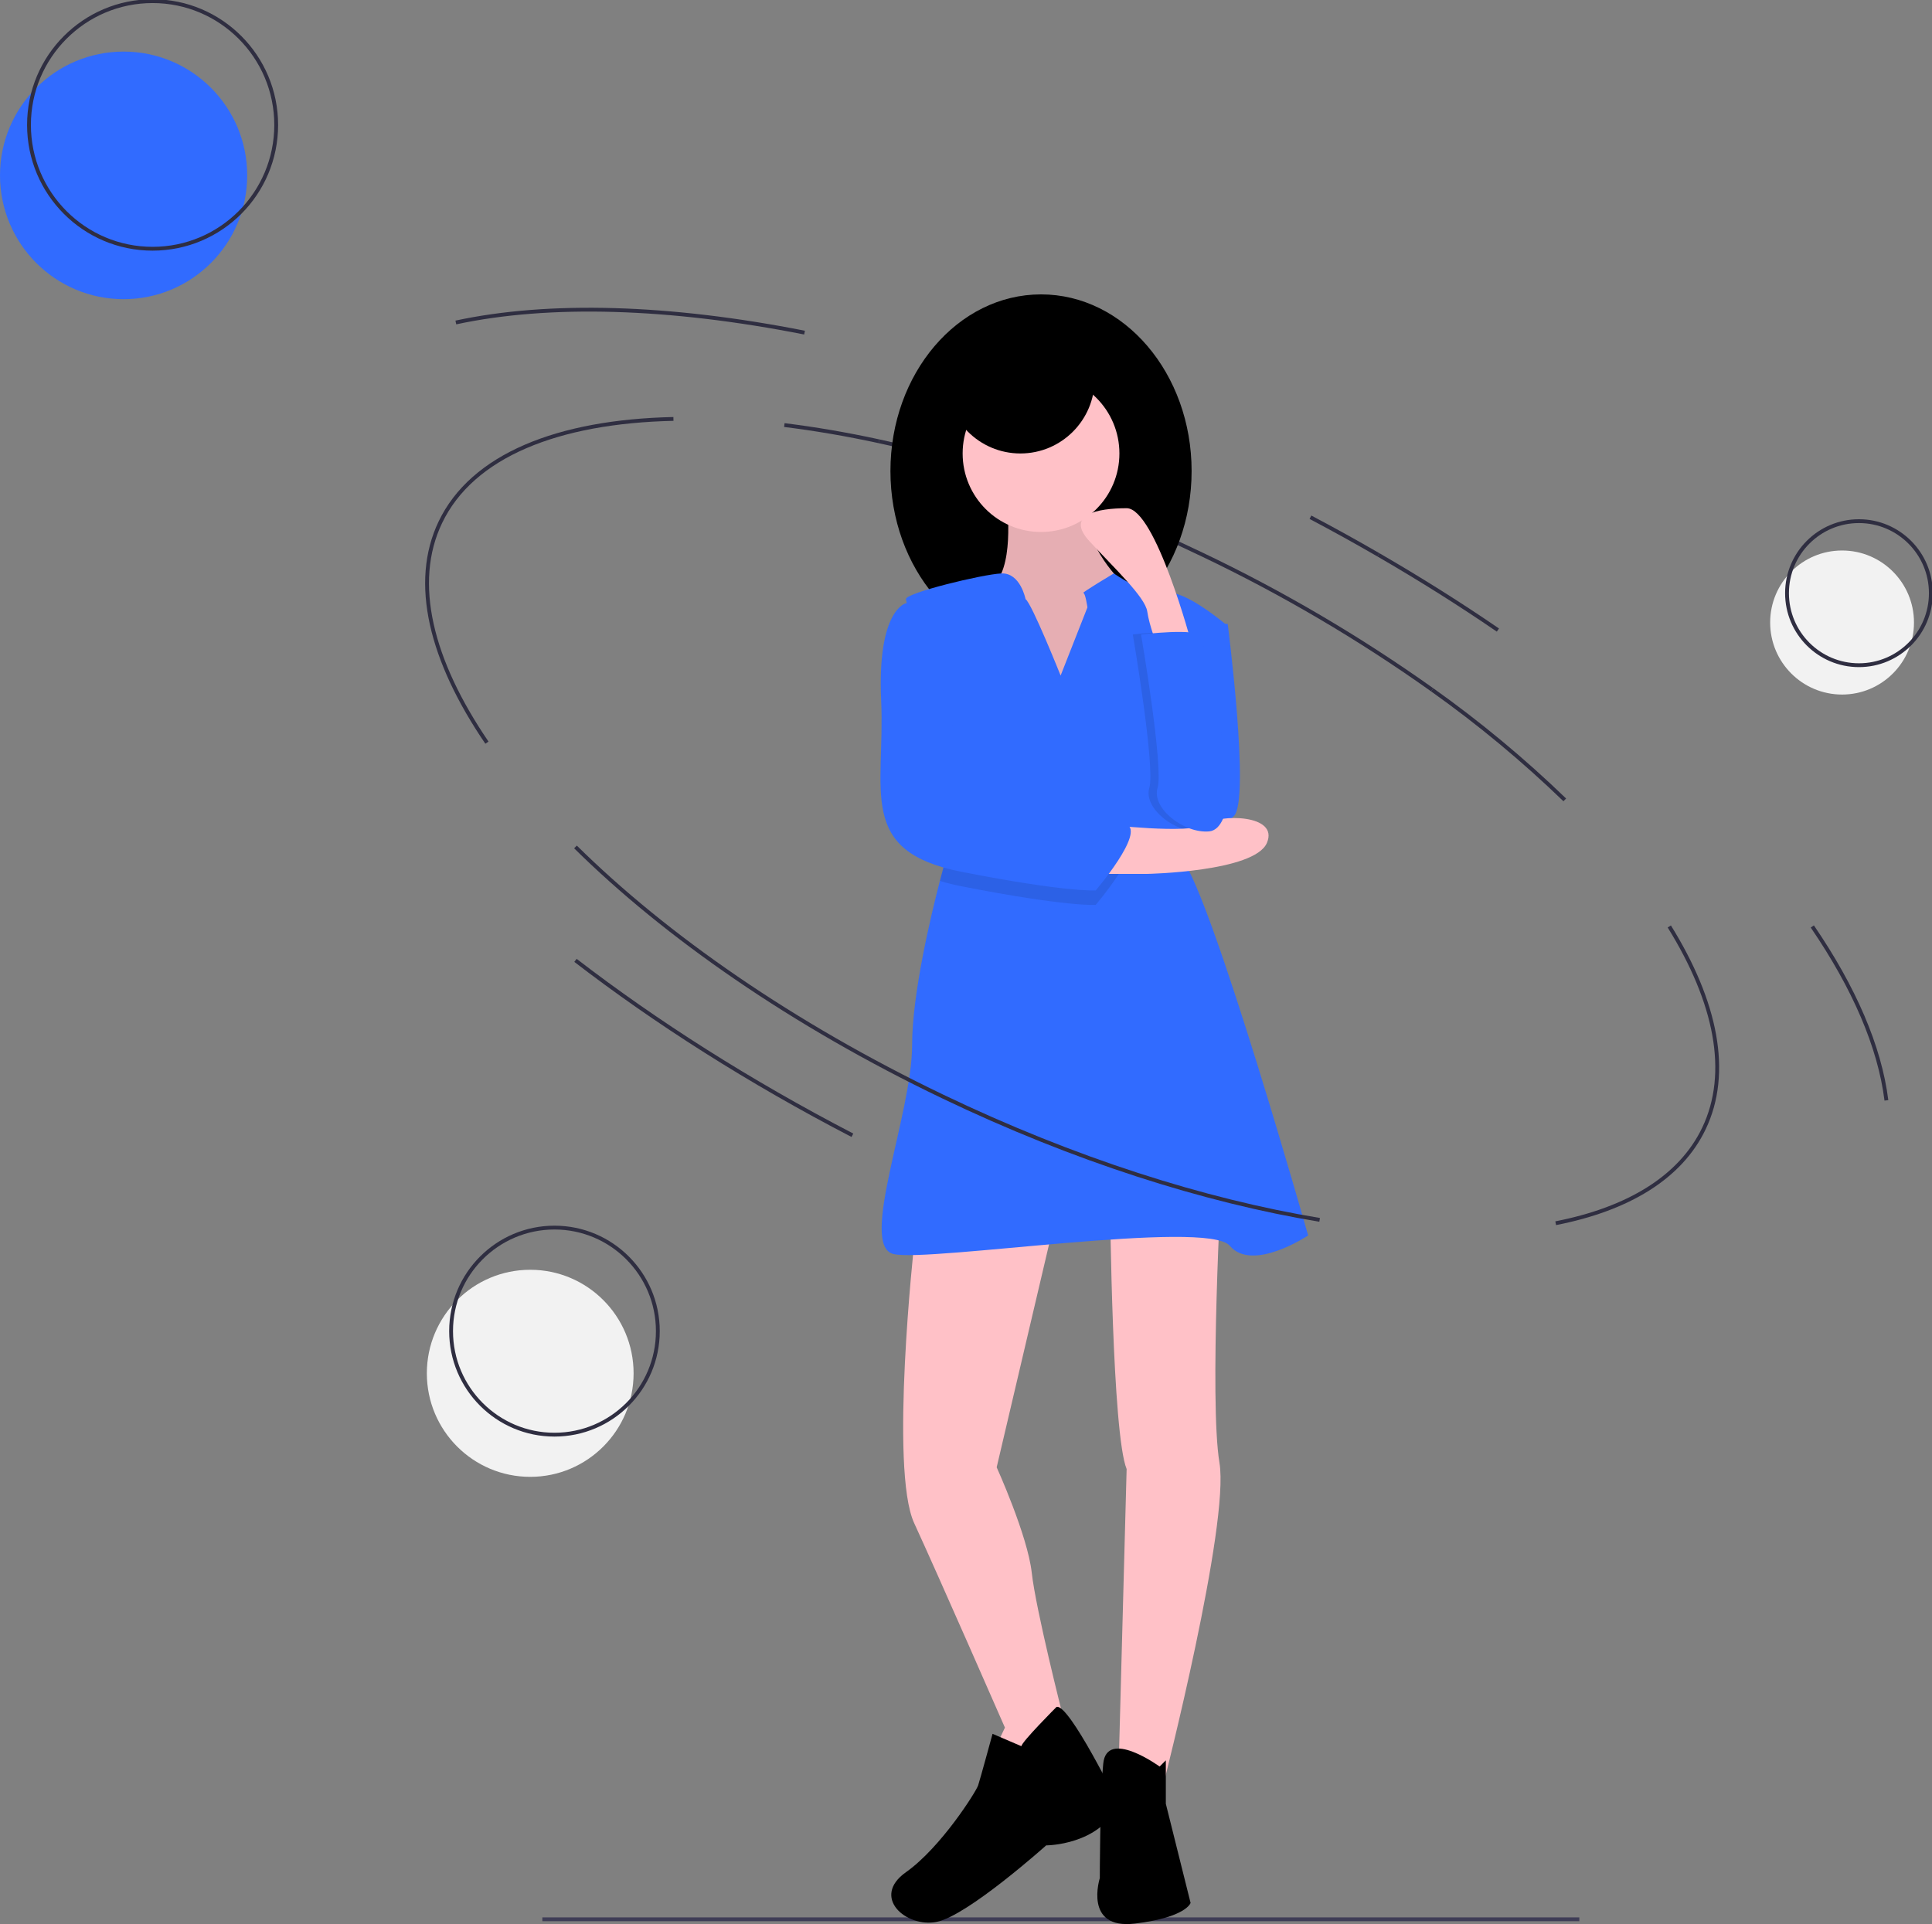 <svg width="505" height="503" viewBox="0 0 505 503" fill="none" xmlns="http://www.w3.org/2000/svg">
<rect x="0" y="0" width="505" height="503" fill="#808080" stroke="none"/>
<g clip-path="url(#clip0)">
<path d="M342.536 135.216C348.597 138.421 354.521 141.7 360.308 145.054" stroke="#2F2E41" stroke-miterlimit="10"/>
<path d="M229.753 115.36C256.188 121.086 285.049 130.971 314.123 144.921C335.182 154.957 355.332 166.804 374.348 180.327" stroke="#2F2E41" stroke-miterlimit="10"/>
<path d="M141.762 501.751H412.817" stroke="#3F3D56" stroke-miterlimit="10"/>
<path d="M205.018 111.123C212.961 112.101 221.231 113.515 229.753 115.36" stroke="#2F2E41" stroke-miterlimit="10"/>
<path d="M127.278 194.147C112.602 172.633 107.56 152.306 115.1 136.537C123.441 119.096 145.765 110.174 176.027 109.517" stroke="#2F2E41" stroke-miterlimit="10"/>
<path d="M436.334 242.2C448.567 261.925 452.362 280.419 445.385 295.01C439.245 307.85 425.526 316.073 406.64 319.78" stroke="#2F2E41" stroke-miterlimit="10"/>
<path d="M374.348 180.327C386.607 189.036 398.195 198.657 409.013 209.107" stroke="#2F2E41" stroke-miterlimit="10"/>
<path d="M119.152 84.304C143.513 79.061 175.038 79.993 210.295 86.955" stroke="#2F2E41" stroke-miterlimit="10"/>
<path d="M473.715 242.198C484.621 258.156 491.328 273.599 493.082 287.662" stroke="#2F2E41" stroke-miterlimit="10"/>
<path d="M360.308 145.053C371.247 151.389 381.656 157.942 391.532 164.712" stroke="#2F2E41" stroke-miterlimit="10"/>
<path d="M314.437 163.106H320.907C320.907 163.106 326.838 209.015 322.525 213.336C318.211 217.656 306.349 220.357 304.732 213.336C303.114 206.314 304.732 180.389 304.732 180.389L314.437 163.106Z" fill="#316BFF"/>
<path d="M272.111 169.317C293.849 169.317 311.471 148.642 311.471 123.138C311.471 97.634 293.849 76.96 272.111 76.96C250.372 76.96 232.75 97.634 232.75 123.138C232.75 148.642 250.372 169.317 272.111 169.317Z" fill="black"/>
<path d="M263.214 131.78C263.214 131.78 265.371 149.603 258.9 153.384C252.43 157.165 266.449 178.769 266.449 178.769L283.164 183.09L294.487 167.427L292.33 151.224C292.33 151.224 279.39 138.261 285.321 126.379L263.214 131.78Z" fill="#FFC1C7"/>
<path opacity="0.1" d="M263.214 131.78C263.214 131.78 265.371 149.603 258.9 153.384C252.43 157.165 266.449 178.769 266.449 178.769L283.164 183.09L294.487 167.427L292.33 151.224C292.33 151.224 279.39 138.261 285.321 126.379L263.214 131.78Z" fill="black"/>
<path d="M238.95 325.256C238.95 325.256 232.48 384.127 238.95 398.17C245.421 412.213 262.675 451.64 262.675 451.64L257.283 462.982L271.841 459.742L277.772 448.4C277.772 448.4 270.762 420.854 269.684 411.133C268.606 401.411 260.518 383.587 260.518 383.587L275.615 319.315L238.95 325.256Z" fill="#FFC1C7"/>
<path d="M290.173 315.415C290.173 315.415 290.713 374.826 294.487 384.042L292.33 464.518L304.192 466.104C304.192 466.104 321.446 398.591 318.75 382.388C316.054 366.185 319.29 307.854 319.29 307.854L290.173 315.415Z" fill="#FFC1C7"/>
<path d="M272.11 139.071C283.426 139.071 292.599 129.882 292.599 118.547C292.599 107.212 283.426 98.023 272.11 98.023C260.794 98.023 251.621 107.212 251.621 118.547C251.621 129.882 260.794 139.071 272.11 139.071Z" fill="#FFC1C7"/>
<path d="M341.935 322.977C341.935 322.977 327.377 332.698 321.446 325.677C315.515 318.656 242.725 329.998 233.559 327.837C224.392 325.677 238.411 291.11 238.411 273.287C238.411 259.952 243.242 239.666 245.674 230.289C246.494 227.135 247.038 225.218 247.038 225.218C247.038 225.218 252.57 209.452 251.535 202.901C251.465 202.404 251.329 201.919 251.131 201.459C251.044 201.266 250.938 201.083 250.813 200.913C248.23 197.462 240.827 172.293 237.953 161.486C237.484 159.886 237.097 158.264 236.794 156.625C236.794 155.004 256.744 150.143 261.731 149.911C266.724 149.679 268.067 156.625 268.067 156.625C269.684 157.705 277.233 176.609 277.233 176.609L284.242 158.785C284.242 158.785 283.703 155.004 283.164 155.004C282.625 155.004 291.138 149.906 291.138 149.906C291.138 149.906 299.879 156.085 304.731 155.004C309.584 153.924 320.907 163.646 320.907 163.646C320.907 163.646 300.957 213.876 309.045 224.678C317.133 235.48 341.935 322.977 341.935 322.977Z" fill="#316BFF"/>
<path d="M276.154 446.239C276.154 446.239 266.988 455.421 266.988 456.501L259.44 453.261C259.44 453.261 256.204 465.143 255.665 466.763C255.126 468.383 245.96 482.966 236.794 489.447C227.627 495.929 236.794 504.03 244.881 502.41C252.969 500.79 273.458 482.426 273.458 482.426C273.458 482.426 287.477 482.426 292.33 471.624C292.33 471.624 279.39 445.159 276.154 446.239Z" fill="black"/>
<path d="M303.114 461.817C303.114 461.817 289.262 451.736 288.37 461.097C287.477 470.459 287.477 490.983 287.477 490.983C287.477 490.983 283.164 504.485 296.643 502.865C310.123 501.245 311.202 497.464 311.202 497.464L304.731 471.539V460.197L303.114 461.817Z" fill="black"/>
<path opacity="0.1" d="M250.813 200.913C248.23 197.462 240.827 172.293 237.953 161.486H240.568C240.568 161.486 247.135 187.232 251.131 201.459C251.045 201.266 250.938 201.083 250.813 200.913Z" fill="black"/>
<path opacity="0.1" d="M286.399 236.56C286.399 236.56 278.85 237.1 251.351 231.699C249.435 231.331 247.54 230.86 245.674 230.29C246.493 227.135 247.038 225.218 247.038 225.218C247.038 225.218 252.57 209.452 251.535 202.901C252.823 207.438 253.783 210.5 254.047 210.635C255.126 211.175 289.634 217.116 294.487 219.277C299.339 221.437 286.399 236.56 286.399 236.56Z" fill="black"/>
<path opacity="0.1" d="M296.104 165.872C296.104 165.872 310.977 164.034 311.898 166.449C312.819 168.865 316.594 192.209 318.211 195.201C319.829 198.194 320.368 216.75 313.898 217.348C307.427 217.947 298.8 211.363 300.418 205.976C302.036 200.588 296.104 165.872 296.104 165.872Z" fill="black"/>
<path d="M288.556 215.496C288.556 215.496 311.202 218.197 314.976 215.496C318.75 212.795 334.387 212.795 331.152 220.357C327.917 227.918 299.879 228.458 299.879 228.458H283.703L288.556 215.496Z" fill="#FFC1C7"/>
<path d="M240.568 157.705H236.793C236.793 157.705 229.245 159.325 230.323 183.09C231.402 206.854 223.853 222.517 251.351 227.918C278.85 233.319 286.399 232.779 286.399 232.779C286.399 232.779 299.339 217.656 294.487 215.496C289.634 213.336 255.126 207.394 254.047 206.854C252.969 206.314 240.568 157.705 240.568 157.705Z" fill="#316BFF"/>
<path d="M311.483 168.365C311.483 168.365 302.035 132.86 294.487 132.86C286.938 132.86 278.311 134.48 284.781 141.502C291.252 148.523 299.339 156.085 299.879 159.865C300.418 163.646 302.575 169.047 302.575 169.047L311.483 168.365Z" fill="#FFC1C7"/>
<path d="M298.261 165.872C298.261 165.872 313.133 164.034 314.055 166.449C314.976 168.865 318.75 192.209 320.368 195.201C321.986 198.194 322.525 216.75 316.054 217.348C309.584 217.947 300.957 211.363 302.575 205.976C304.192 200.588 298.261 165.872 298.261 165.872Z" fill="#316BFF"/>
<path d="M266.718 118.547C277.439 118.547 286.129 109.842 286.129 99.104C286.129 88.365 277.439 79.66 266.718 79.66C255.998 79.66 247.308 88.365 247.308 99.104C247.308 109.842 255.998 118.547 266.718 118.547Z" fill="black"/>
<path d="M344.937 318.903C314.815 313.93 280.738 303.12 246.362 286.626C207.222 267.847 174.056 244.751 150.423 221.41" stroke="#2F2E41" stroke-miterlimit="10"/>
<path d="M222.805 296.785C195.857 282.799 171.46 267.251 150.422 251.063" stroke="#2F2E41" stroke-miterlimit="10"/>
<path d="M32.308 78.211C50.151 78.211 64.615 63.722 64.615 45.849C64.615 27.975 50.151 13.486 32.308 13.486C14.465 13.486 0 27.975 0 45.849C0 63.722 14.465 78.211 32.308 78.211Z" fill="#316BFF"/>
<path d="M39.886 65.026C57.729 65.026 72.194 50.537 72.194 32.664C72.194 14.79 57.729 0.301 39.886 0.301C22.043 0.301 7.579 14.79 7.579 32.664C7.579 50.537 22.043 65.026 39.886 65.026Z" stroke="#2F2E41" stroke-miterlimit="10"/>
<path d="M481.493 181.571C491.874 181.571 500.29 173.141 500.29 162.742C500.29 152.343 491.874 143.913 481.493 143.913C471.112 143.913 462.696 152.343 462.696 162.742C462.696 173.141 471.112 181.571 481.493 181.571Z" fill="#F2F2F2"/>
<path d="M485.902 173.9C496.283 173.9 504.699 165.47 504.699 155.071C504.699 144.672 496.283 136.242 485.902 136.242C475.52 136.242 467.104 144.672 467.104 155.071C467.104 165.47 475.52 173.9 485.902 173.9Z" stroke="#2F2E41" stroke-miterlimit="10"/>
<path d="M138.593 386.083C153.516 386.083 165.614 373.965 165.614 359.017C165.614 344.068 153.516 331.95 138.593 331.95C123.669 331.95 111.572 344.068 111.572 359.017C111.572 373.965 123.669 386.083 138.593 386.083Z" fill="#F2F2F2"/>
<path d="M144.931 375.056C159.854 375.056 171.952 362.938 171.952 347.989C171.952 333.041 159.854 320.922 144.931 320.922C130.008 320.922 117.91 333.041 117.91 347.989C117.91 362.938 130.008 375.056 144.931 375.056Z" stroke="#2F2E41" stroke-miterlimit="10"/>
</g>
<defs>
<clipPath id="clip0">
<rect width="505" height="503" fill="white"/>
</clipPath>
</defs>
</svg>
